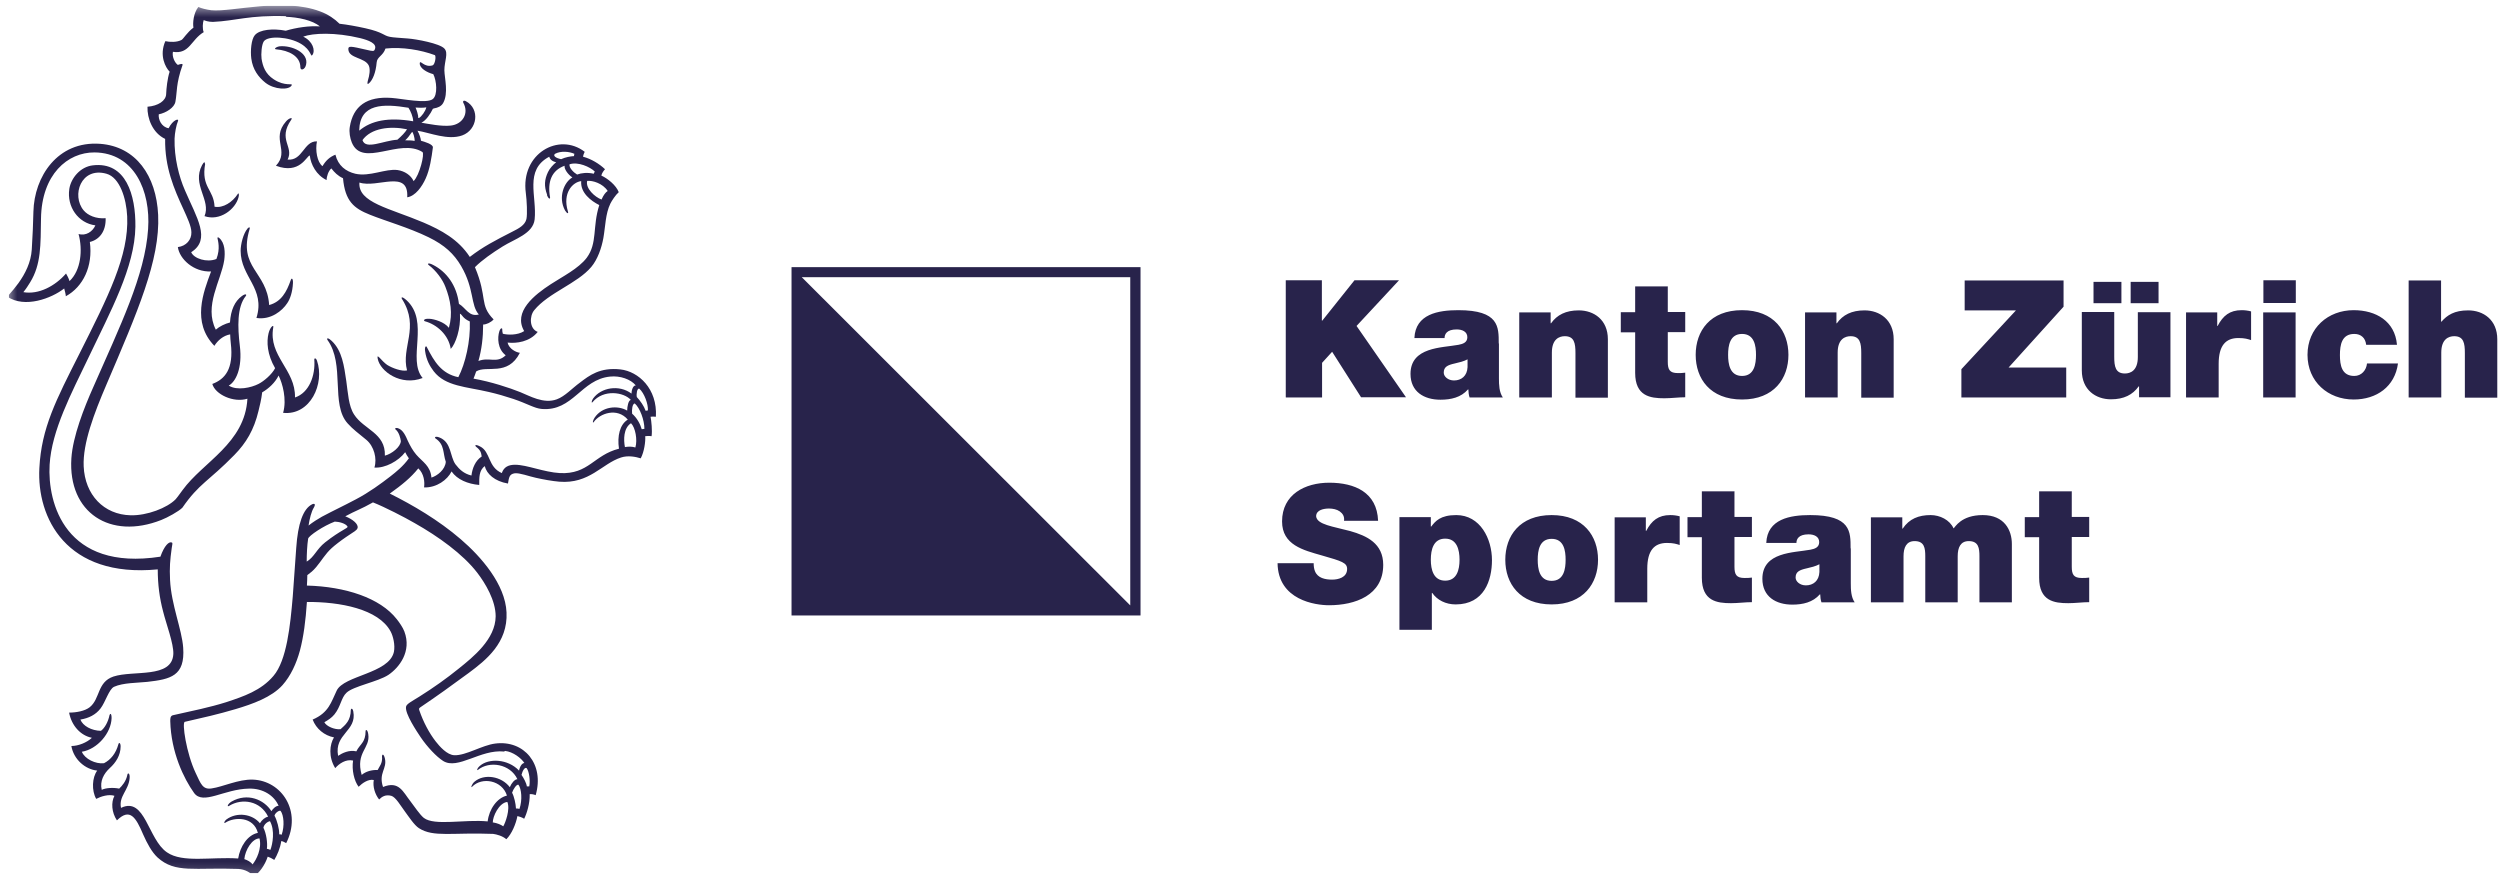 <svg width="219" height="77" viewBox="0 0 219 77" fill="none" xmlns="http://www.w3.org/2000/svg">
<g clip-path="url(#clip0_465_5400)">
<mask id="mask0_465_5400" style="mask-type:luminance" maskUnits="userSpaceOnUse" x="0" y="0" width="281" height="77">
<path d="M280.768 0.5H0.555V76.818H280.768V0.5Z" fill="white"/>
</mask>
<g mask="url(#mask0_465_5400)">
<path d="M37.92 9.529C37.704 9.978 37.327 10.552 36.914 10.75C37.561 10.857 38.675 11.091 39.484 11.001C40.508 10.893 41.119 9.942 40.58 8.991C40.544 8.919 40.562 8.739 40.814 8.865C42.072 9.547 41.82 11.378 40.49 11.862C39.232 12.311 37.669 11.629 36.572 11.45C36.734 11.737 36.86 12.114 36.878 12.329C37.183 12.419 37.956 12.634 37.92 12.921C37.812 13.783 37.651 14.842 37.291 15.632C36.968 16.35 36.392 17.175 35.673 17.283C35.817 14.788 33.05 16.511 31.486 15.991C31.342 17.75 34.128 18.234 37.093 19.491C38.639 20.155 40.149 20.962 41.155 22.506C42.323 21.609 43.33 21.088 44.876 20.298C45.451 20.011 45.99 19.724 46.116 19.186C46.206 18.755 46.152 17.588 46.062 16.906C45.594 13.46 48.955 11.557 51.22 13.298C51.166 13.406 51.094 13.568 51.076 13.729C51.777 13.909 52.514 14.357 52.999 14.824C52.855 14.986 52.73 15.165 52.676 15.38C53.233 15.632 53.97 16.224 54.203 16.834C53.916 17.085 53.592 17.588 53.467 17.839C53.035 18.719 53.035 19.85 52.855 20.855C52.694 21.734 52.352 22.721 51.795 23.386C50.573 24.839 48.039 25.647 46.799 27.173C46.367 27.693 46.367 28.806 47.104 29.075C46.403 29.955 45.235 30.098 44.462 30.009C44.588 30.565 45.217 30.87 45.541 30.906C44.48 33.006 42.611 31.965 41.712 32.539C41.623 32.809 41.551 32.988 41.479 33.168C43.006 33.437 44.642 33.975 45.577 34.352C46.385 34.675 47.625 35.411 48.776 34.98C49.477 34.729 50.142 33.993 50.789 33.527C51.633 32.88 52.568 32.163 54.347 32.36C55.929 32.539 57.6 34.047 57.456 36.506C57.277 36.488 57.133 36.488 56.989 36.506C57.061 36.883 57.151 37.709 57.079 38.211C56.845 38.175 56.666 38.193 56.522 38.211C56.558 38.66 56.432 39.593 56.127 40.15C55.677 40.006 54.994 39.88 54.401 40.078C52.73 40.616 51.633 42.411 48.991 42.196C48.362 42.142 47.572 41.998 46.942 41.855C46.349 41.729 45.505 41.406 45.091 41.46C44.606 41.532 44.588 41.837 44.498 42.358C43.33 42.16 42.629 41.514 42.467 40.832C41.946 41.209 41.982 41.873 41.982 42.483C40.975 42.393 40.059 42.016 39.556 41.298C39.196 42.034 38.244 42.734 37.147 42.699C37.219 42.232 37.147 41.496 36.644 41.029C35.979 41.855 35.224 42.465 34.146 43.237C36.159 44.242 38.405 45.552 40.364 47.239C42.144 48.765 44.264 51.188 44.372 53.647C44.498 56.304 42.575 57.829 41.047 58.96C39.538 60.073 38.262 60.988 36.824 61.958C36.68 62.047 36.698 62.119 36.734 62.227C37.075 63.232 37.597 64.219 38.172 64.955C38.495 65.368 39.16 66.14 39.807 66.158C40.814 66.194 42.234 65.278 43.384 65.135C45.9 64.811 47.715 66.929 46.925 69.658C46.763 69.586 46.547 69.55 46.403 69.568C46.421 70.394 46.152 71.255 45.918 71.722C45.72 71.596 45.487 71.524 45.325 71.488C45.199 72.17 44.822 73.068 44.354 73.517C44.031 73.229 43.492 73.086 43.204 73.05C39.627 72.906 37.974 73.373 36.698 72.547C36.285 72.278 35.835 71.578 35.476 71.094C35.098 70.591 34.667 69.819 34.272 69.712C33.768 69.586 33.463 69.783 33.211 70.034C32.852 69.586 32.636 68.904 32.744 68.329C32.277 68.222 31.738 68.599 31.414 68.922C31.018 68.401 30.803 67.432 30.929 66.624C30.3 66.481 29.706 66.894 29.365 67.288C28.754 66.301 28.88 65.206 29.257 64.596C28.413 64.434 27.694 63.842 27.388 63.035C28.808 62.424 29.006 61.509 29.491 60.504C30.12 59.158 34.074 59.014 34.505 57.111C34.631 56.501 34.433 55.711 34.218 55.316C33.157 53.342 29.778 52.714 26.885 52.732C26.777 54.365 26.597 55.765 26.274 56.986C25.968 58.117 25.465 59.211 24.746 60.019C23.794 61.078 22.14 61.67 20.63 62.119C19.121 62.568 17.773 62.873 16.191 63.232C15.921 63.268 16.317 65.978 17.143 67.719C17.593 68.67 17.755 69.191 18.545 69.065C19.534 68.922 20.882 68.258 22.14 68.293C24.692 68.383 26.471 71.094 25.07 73.858C24.908 73.768 24.782 73.696 24.638 73.678C24.548 74.306 24.279 74.917 24.027 75.329C23.811 75.186 23.65 75.114 23.452 75.042C23.2 75.814 22.697 76.478 22.248 76.765C21.924 76.442 21.493 76.155 20.882 76.119C17.036 75.976 15.364 76.532 13.801 75.114C13.297 74.647 12.884 73.876 12.543 73.104C11.896 71.578 11.374 70.752 10.242 71.865C9.775 71.165 9.721 70.286 10.026 69.712C9.523 69.55 8.84 69.765 8.427 69.981C8.013 69.263 8.067 68.096 8.517 67.504C7.456 67.396 6.45 66.517 6.252 65.35C6.863 65.35 7.618 65.045 8.049 64.632C7.061 64.434 6.27 63.573 6.054 62.424C6.701 62.424 7.438 62.281 7.852 61.958C8.786 61.222 8.499 59.75 9.936 59.265C11.68 58.691 15.077 59.463 15.184 57.291C15.22 56.376 14.556 54.652 14.286 53.557C13.98 52.409 13.819 51.206 13.819 49.878C5.785 50.65 3.215 45.337 3.448 41.011C3.628 37.493 4.904 35.052 6.953 30.996C9.469 25.988 11.302 22.398 11.141 18.952C11.069 17.391 10.494 15.542 9.325 15.219C7.097 14.591 6.234 17.121 7.33 18.432C7.69 18.863 8.409 19.186 9.254 19.114C9.289 20.28 8.696 20.998 7.87 21.196C8.157 23.332 7.276 25.127 5.767 25.952C5.749 25.701 5.677 25.503 5.623 25.27C4.527 26.132 2.172 27.029 0.645 25.988C1.094 25.468 1.327 25.198 1.615 24.803C2.208 23.978 2.711 22.991 2.783 21.86C2.855 20.675 2.909 19.509 2.927 18.539C2.999 15.488 5.03 12.329 8.768 12.598C11.914 12.832 13.693 15.398 13.854 18.827C14.034 22.793 12.039 27.334 9.325 33.688C8.247 36.201 7.241 38.84 7.33 40.85C7.438 43.345 9.092 45.086 11.446 45.139C12.884 45.175 14.645 44.493 15.382 43.739C15.49 43.632 15.58 43.488 15.993 42.932C17.791 40.455 21.457 38.84 21.673 34.927C20.451 35.304 18.851 34.55 18.599 33.634C19.696 33.221 20.486 32.342 20.217 30.062C20.199 29.847 20.163 29.542 20.163 29.291C19.552 29.398 19.067 29.829 18.779 30.296C16.784 28.232 17.808 25.611 18.491 23.78C16.964 23.852 15.724 22.686 15.58 21.645C16.317 21.555 16.784 20.998 16.766 20.352C16.766 19.814 16.371 19.006 16.083 18.36C15.238 16.529 14.43 14.68 14.466 12.168C13.369 11.647 12.884 10.373 12.92 9.35C13.854 9.278 14.537 8.829 14.556 8.237C14.573 7.752 14.663 6.873 14.861 6.28C14.502 5.921 13.926 4.862 14.484 3.606C14.879 3.696 15.508 3.714 15.903 3.498C16.065 3.409 16.389 2.834 16.946 2.421C16.874 2.026 16.946 1.147 17.377 0.609C17.647 0.734 18.078 0.842 18.509 0.896C20.361 1.075 24.782 -0.235 28.053 1.003C28.736 1.255 29.311 1.65 29.742 2.08C30.39 2.152 31.198 2.296 32.007 2.475C33.607 2.834 33.571 3.121 34.164 3.229C34.397 3.283 35.08 3.319 35.745 3.373C36.464 3.426 38.513 3.803 38.927 4.252C39.304 4.647 38.927 5.365 38.927 6.155C38.944 6.873 39.304 8.165 38.819 9.027C38.657 9.314 38.351 9.439 38.028 9.493L37.92 9.529ZM25.087 1.416C21.799 1.309 20.666 1.829 18.653 1.919C18.258 1.919 17.952 1.811 17.845 1.757C17.755 1.973 17.719 2.547 17.845 2.816C16.73 3.48 16.604 4.773 15.149 4.539C15.059 4.934 15.292 5.491 15.58 5.688C15.724 5.634 16.029 5.527 15.993 5.688C15.4 7.357 15.526 8.075 15.364 8.919C15.274 9.421 14.556 9.888 13.908 10.014C13.854 10.462 14.142 11.127 14.771 11.234C15.149 10.48 15.688 10.355 15.598 10.588C15.436 10.965 15.31 11.665 15.292 12.15C15.256 13.801 15.67 15.47 16.209 16.691C17.233 19.078 18.509 20.98 16.748 22.093C16.982 22.65 18.114 23.027 18.959 22.686C19.318 21.77 19.085 21.07 19.049 20.855C19.049 20.783 19.103 20.765 19.192 20.837C19.714 21.268 19.732 22.129 19.642 22.793C19.372 24.588 17.845 26.796 18.905 28.878C19.228 28.591 19.714 28.357 20.145 28.25C20.217 27.155 20.558 26.401 21.187 25.934C21.565 25.665 21.619 25.827 21.529 25.934C20.756 26.886 20.81 28.663 21.008 30.278C21.259 32.288 20.63 33.455 20.037 33.778C20.774 34.245 22.014 33.957 22.643 33.634C23.11 33.401 23.829 32.791 24.099 32.252C23.398 31.05 23.344 29.937 23.524 29.201C23.668 28.609 24.009 28.393 23.937 28.68C23.488 31.211 25.896 32.36 25.842 34.819C27.082 34.406 27.64 32.898 27.532 31.498C27.55 31.301 27.712 31.409 27.765 31.588C28.466 33.598 27.19 36.416 24.8 36.165C25.141 34.98 24.746 33.581 24.405 32.898C24.099 33.527 23.524 34.047 22.967 34.37C22.895 34.998 22.751 35.555 22.643 36.004C22.248 37.655 21.565 38.804 20.522 39.863C18.276 42.16 17.449 42.34 15.975 44.475C15.652 44.798 14.681 45.337 14.124 45.552C9.667 47.311 5.947 44.924 6.252 40.15C6.378 38.229 7.366 35.716 8.175 33.904C10.512 28.573 12.704 24.122 12.974 20.065C13.207 16.727 11.77 13.388 8.283 13.352C5.929 13.334 3.646 15.273 3.592 19.15C3.556 21.447 3.61 23.17 2.64 24.732C2.424 25.073 2.334 25.234 2.046 25.593C3.394 25.827 4.832 25.055 5.785 23.96C5.875 24.122 6.018 24.373 6.09 24.624C7.097 23.673 7.259 21.896 6.881 20.496C7.528 20.693 8.121 20.28 8.355 19.742C6.845 19.544 5.839 18.109 6.072 16.547C6.216 15.614 7.025 14.609 8.139 14.483C11.033 14.142 11.896 17.085 11.86 19.868C11.806 23.404 9.667 27.298 7.78 31.265C6.252 34.46 4.527 37.691 4.347 40.706C4.149 44.063 5.695 50.057 14.052 48.765C14.394 47.796 14.807 47.401 15.059 47.527C15.149 47.563 15.077 47.724 15.041 48.029C14.897 49.07 14.843 49.699 14.897 50.811C15.005 52.983 15.939 55.155 16.047 56.734C16.227 59.229 14.933 59.499 12.902 59.732C12.039 59.822 10.781 59.804 9.99 60.163C9.541 60.378 9.236 61.509 8.804 62.065C8.373 62.622 7.78 62.909 7.043 63.035C7.259 63.591 8.013 64.004 8.84 64.022C9.146 63.806 9.469 63.268 9.595 62.64C9.631 62.514 9.775 62.424 9.775 62.909C9.739 64.219 8.517 65.637 7.169 65.853C7.42 66.481 8.373 66.947 9.11 66.858C9.703 66.552 10.152 65.996 10.368 65.206C10.422 64.991 10.566 65.081 10.566 65.386C10.566 66.158 10.152 66.804 9.613 67.288C9.092 67.773 8.732 68.419 8.912 69.191C9.254 69.011 9.936 68.976 10.44 69.083C10.691 68.85 11.051 68.437 11.159 67.863C11.195 67.665 11.392 67.719 11.356 68.168C11.266 69.245 10.386 69.747 10.601 70.77C12.722 69.747 12.956 73.535 14.627 74.665C15.993 75.617 18.545 75.042 20.864 75.204C21.026 74.181 21.673 73.14 22.589 72.96C22.212 71.506 20.522 71.56 19.75 72.063C19.588 72.17 19.624 71.955 19.822 71.793C20.756 71.094 22.122 71.309 22.769 72.117C22.931 71.829 23.236 71.578 23.488 71.542C22.823 70.16 21.223 69.891 20.073 70.591C19.857 70.734 19.929 70.429 20.289 70.214C21.673 69.424 23.128 70.034 23.776 71.058C23.901 70.842 24.189 70.573 24.405 70.591C24.027 69.694 23.039 69.047 21.799 69.083C19.624 69.119 17.791 70.555 17 69.46C16.101 68.204 14.987 65.906 14.915 63.178C14.915 62.945 14.915 62.729 15.131 62.658C16.82 62.281 18.402 61.958 19.822 61.509C21.349 61.006 22.877 60.486 23.955 59.211C25.123 57.847 25.429 54.778 25.645 52.265C25.735 51.063 25.86 49.304 25.95 47.993C26.094 45.893 26.543 44.565 27.352 44.17C27.568 44.081 27.658 44.17 27.496 44.458C27.28 44.798 27.118 45.445 27.029 46.037C27.388 45.75 27.873 45.445 28.197 45.265C29.275 44.691 29.994 44.368 31.18 43.739C32.313 43.147 33.391 42.358 34.2 41.729C34.703 41.334 35.314 40.85 35.817 40.15C35.691 39.988 35.566 39.755 35.494 39.611C34.919 40.383 33.732 41.029 32.798 40.958C33.05 40.168 32.762 39.091 32.097 38.534C31.378 37.942 30.911 37.601 30.461 37.099C28.934 35.429 30.246 31.911 28.682 29.775C28.574 29.56 28.808 29.614 29.059 29.865C29.976 30.727 30.138 32.055 30.336 33.383C30.479 34.388 30.533 35.573 31.018 36.309C31.863 37.637 33.786 37.924 33.715 39.916C34.325 39.755 35.08 39.163 35.116 38.642C35.08 38.409 34.972 37.87 34.649 37.619C34.577 37.565 34.613 37.44 34.865 37.511C35.314 37.655 35.548 38.211 35.727 38.624C35.943 39.073 36.159 39.468 36.464 39.827C37.022 40.473 37.704 40.796 37.794 41.837C38.316 41.675 38.998 41.137 39.052 40.455C38.783 39.683 38.962 38.947 38.154 38.409C38.046 38.337 38.1 38.157 38.531 38.337C39.556 38.768 39.412 39.988 39.897 40.67C40.239 41.119 40.634 41.496 41.299 41.657C41.371 41.029 41.641 40.347 42.198 39.988C42.144 39.629 42.09 39.432 41.694 39.127C41.587 39.037 41.605 38.875 42.054 39.109C42.988 39.575 42.719 40.904 43.959 41.442C44.318 40.347 45.666 40.724 46.942 41.047C47.572 41.209 48.362 41.406 49.045 41.442C51.579 41.568 52.011 39.863 54.221 39.306C54.06 38.193 54.293 37.188 54.994 36.757C54.06 35.663 52.532 36.219 52.011 36.973C51.903 37.116 51.903 36.865 52.083 36.596C52.748 35.591 54.114 35.483 54.94 35.968C54.94 35.627 55.048 35.052 55.264 35.034C54.653 34.352 52.873 34.065 51.903 35.232C51.795 35.357 51.813 35.106 51.957 34.909C52.658 33.94 54.239 33.67 55.318 34.478C55.318 34.245 55.426 33.76 55.695 33.76C55.246 33.221 54.329 32.898 53.449 32.988C50.896 33.239 50.196 36.057 47.446 35.824C46.817 35.77 46.188 35.357 44.965 34.945C44.318 34.729 43.528 34.496 42.809 34.334C40.832 33.868 39.016 33.85 37.992 32.522C37.651 32.073 37.345 31.534 37.237 30.745C37.183 30.386 37.327 30.206 37.417 30.457C38.028 31.642 38.657 32.737 40.149 33.042C40.76 31.875 41.227 29.883 41.155 28.16C40.508 27.873 40.508 27.568 40.292 27.478C40.382 28.788 39.897 30.152 39.484 30.565C39.304 29.345 38.279 28.429 37.219 28.142C37.093 28.106 37.075 27.891 37.633 27.927C38.01 27.945 38.927 28.196 39.322 28.716C39.681 27.46 39.466 26.275 39.016 25.127C38.783 24.498 38.19 23.691 37.561 23.224C37.417 23.116 37.489 22.973 37.938 23.206C39.106 23.798 40.005 24.983 40.203 26.616C40.814 26.975 41.083 27.783 41.946 27.55C41.209 26.724 41.569 25.324 40.4 23.314C39.771 22.237 38.944 21.465 37.543 20.783C35.817 19.939 33.732 19.347 32.402 18.809C31.001 18.252 30.228 17.624 30.048 15.614C29.581 15.398 29.311 15.111 29.024 14.752C28.772 14.968 28.61 15.452 28.61 15.775C27.712 15.345 27.226 14.411 27.136 13.621C26.849 13.657 26.274 15.309 24.171 14.519C25.411 13.209 23.704 12.185 25.052 10.642C25.303 10.337 25.681 10.247 25.519 10.48C24.297 12.239 25.77 12.832 25.195 13.98C26.525 14.106 26.597 12.347 27.765 12.383C27.604 13.155 27.783 14.214 28.251 14.555C28.538 14.07 28.88 13.747 29.383 13.55C29.617 14.519 30.3 15.021 31.126 15.219C32.385 15.506 33.786 14.752 34.829 14.896C35.44 14.986 35.997 15.345 36.231 15.865C36.752 15.362 37.219 13.46 37.004 13.316C35.008 12.06 31.755 14.734 30.821 12.491C30.659 12.096 30.569 11.575 30.641 11.127C30.929 9.296 32.133 8.416 34.308 8.578C35.26 8.65 37.345 9.098 37.902 8.685C38.369 8.344 38.244 7.052 37.956 6.496C37.399 6.352 36.752 5.975 36.77 5.544C36.806 5.185 37.147 5.957 37.902 5.724C38.118 5.634 38.226 4.88 38.082 4.826C36.878 4.378 35.224 4.091 33.768 4.252C33.553 4.898 33.032 4.97 32.995 5.473C32.924 6.334 32.654 7.034 32.295 7.321C32.151 7.411 32.169 7.268 32.241 6.998C32.349 6.657 32.456 6.101 32.313 5.76C31.989 5.024 30.551 5.132 30.515 4.324C30.497 4.001 30.695 4.037 32.097 4.36C32.69 4.503 32.762 4.503 32.834 4.324C33.067 3.803 32.259 3.516 31.54 3.337C29.383 2.816 27.406 2.888 26.561 3.211C27.406 3.606 27.64 4.432 27.37 4.809C27.19 5.06 27.316 4.414 26.364 3.839C25.321 3.211 23.47 3.103 23.11 3.624C22.913 3.911 22.859 4.755 22.913 5.15C23.021 5.814 23.236 6.46 23.973 6.944C24.98 7.609 25.663 7.25 25.555 7.465C25.339 7.914 24.027 7.86 23.254 7.25C22.625 6.747 22.14 6.083 22.014 5.132C21.924 4.45 22.014 3.444 22.32 3.085C22.733 2.583 23.919 2.475 25.034 2.691C25.932 2.421 27.101 2.242 28.017 2.314C27.388 1.775 26.13 1.506 25.016 1.47L25.087 1.416ZM31.486 11.432C32.51 10.57 34.02 10.247 36.195 10.624C36.195 10.247 35.961 9.709 35.781 9.439C33.589 9.08 31.522 9.044 31.468 11.414L31.486 11.432ZM36.41 9.439C36.536 9.727 36.608 10.032 36.626 10.139C36.626 10.265 36.626 10.373 36.698 10.337C36.914 10.229 37.273 9.744 37.345 9.403C37.093 9.457 36.626 9.439 36.41 9.421V9.439ZM31.755 12.275C32.025 13.155 33.589 12.311 34.811 12.239C35.188 11.916 35.494 11.593 35.656 11.324C34.164 11.019 32.492 11.216 31.738 12.293L31.755 12.275ZM36.105 11.557C36.105 11.557 36.033 11.629 35.961 11.737C35.871 11.88 35.709 12.096 35.494 12.293C35.709 12.293 36.123 12.293 36.321 12.347C36.339 12.06 36.177 11.575 36.105 11.557ZM50.321 13.478C49.908 13.28 49.135 13.191 48.614 13.478C48.434 13.639 48.65 13.837 49.153 13.944C49.548 13.765 49.962 13.693 50.285 13.675C50.285 13.585 50.285 13.568 50.321 13.478ZM47.931 17.068C47.643 16.296 47.697 15.721 48.003 15.075C48.147 14.752 48.488 14.393 48.722 14.214C48.308 14.124 48.165 13.909 48.111 13.729C45.9 14.914 47.05 17.193 46.835 19.221C46.691 20.478 45.091 20.927 44.031 21.591C43.114 22.165 42.234 22.775 41.605 23.404C42.737 26.096 41.964 26.688 43.24 27.98C43.024 28.232 42.611 28.429 42.323 28.429C42.323 29.56 42.198 30.601 41.91 31.624C42.845 31.247 43.528 31.875 44.3 31.122C43.581 30.583 43.563 29.578 43.743 29.021C43.851 28.698 43.995 28.734 43.995 28.824C43.995 28.986 44.013 29.129 44.049 29.237C44.462 29.345 45.343 29.381 45.918 29.003C44.929 27.316 46.817 25.827 48.254 24.893C49.243 24.247 50.681 23.529 51.4 22.578C52.352 21.286 51.885 19.886 52.496 17.965C51.777 17.606 50.825 16.888 50.914 15.865C50.16 15.955 49.261 16.906 49.746 18.503C49.836 18.773 49.656 18.701 49.495 18.432C48.865 17.265 49.423 15.937 50.142 15.542C49.746 15.291 49.405 14.788 49.459 14.519C48.308 14.932 47.949 15.937 48.182 17.265C48.218 17.462 48.057 17.462 47.913 17.085L47.931 17.068ZM52.101 15.021C51.687 14.627 50.645 14.142 49.89 14.393C49.836 14.698 50.249 15.111 50.555 15.291C50.932 15.147 51.454 15.093 52.011 15.219C52.029 15.165 52.065 15.093 52.101 15.021ZM53.233 16.727C52.802 16.062 51.903 15.793 51.436 15.847C51.274 16.511 52.119 17.265 52.694 17.48C52.873 17.068 53.053 16.852 53.215 16.744L53.233 16.727ZM55.785 34.783C56.091 35.106 56.414 35.573 56.558 35.986C56.612 35.986 56.702 35.95 56.756 35.95C56.791 35.411 56.45 34.442 56.001 34.047C55.803 33.993 55.731 34.532 55.785 34.783ZM56.45 37.565C56.45 36.793 56.055 35.734 55.605 35.34C55.39 35.375 55.336 35.896 55.372 36.237C55.803 36.614 56.091 37.152 56.216 37.601C56.306 37.583 56.396 37.565 56.45 37.565ZM55.264 37.081C54.617 37.511 54.617 38.516 54.743 39.163C55.084 39.109 55.354 39.109 55.659 39.199C55.857 38.534 55.659 37.457 55.282 37.081H55.264ZM44.157 65.835C42.09 65.619 40.113 67.468 38.819 66.66C38.226 66.283 37.435 65.44 36.86 64.596C36.5 64.058 35.476 62.532 35.566 61.922C35.602 61.67 36.015 61.473 36.734 61.024C37.992 60.234 39.124 59.427 40.167 58.583C41.443 57.56 43.402 55.999 43.42 53.988C43.42 52.606 42.521 51.099 41.802 50.165C40.544 48.532 38.387 46.988 36.321 45.822C35.422 45.301 33.715 44.422 32.672 44.009C31.63 44.601 31.126 44.745 30.246 45.229C30.893 45.481 31.414 45.911 31.324 46.252C31.252 46.468 31.09 46.522 30.318 47.042C29.868 47.347 29.311 47.778 29.059 48.011C28.484 48.532 28.179 49.106 27.694 49.681C27.406 50.022 27.208 50.165 26.921 50.381C26.921 50.668 26.903 50.937 26.885 51.296C30.246 51.386 33.301 52.373 34.757 54.24C34.973 54.509 35.296 54.975 35.422 55.316C36.087 57.075 34.955 58.493 34.02 59.122C33.085 59.732 30.947 60.109 30.354 60.683C29.886 61.114 29.85 61.904 29.293 62.586C29.041 62.891 28.754 63.07 28.413 63.268C28.592 63.627 29.311 63.932 29.832 63.878C30.03 63.681 30.228 63.555 30.443 63.232C30.605 62.999 30.731 62.622 30.731 62.191C30.731 62.083 30.875 61.975 30.947 62.316C31.288 64.058 29.257 64.273 29.617 66.211C29.994 65.96 30.587 65.673 31.216 65.817C31.378 65.475 31.612 65.278 31.791 64.991C31.899 64.811 32.025 64.542 32.025 64.04C32.025 63.914 32.187 63.86 32.259 64.309C32.456 65.565 31.126 65.888 31.683 67.881C32.043 67.576 32.564 67.432 33.085 67.45C33.211 67.163 33.535 66.876 33.463 66.247C33.463 66.104 33.589 65.96 33.715 66.427C33.93 67.36 33.139 67.701 33.553 68.94C34.955 68.365 35.314 69.388 35.943 70.178C36.303 70.645 36.77 71.363 37.129 71.65C38.064 72.368 40.706 71.758 42.719 71.955C42.845 70.878 43.546 69.891 44.408 69.694C43.995 68.347 42.216 68.024 41.353 68.922C41.227 69.065 41.299 68.706 41.569 68.473C42.413 67.755 43.923 67.988 44.66 68.958C44.804 68.599 45.091 68.258 45.325 68.258C44.696 66.911 42.863 66.624 41.856 67.45C41.784 67.522 41.748 67.342 42.036 67.091C42.809 66.409 44.48 66.463 45.469 67.504C45.541 67.127 45.738 66.84 45.936 66.84C45.666 66.409 44.929 65.853 44.246 65.781L44.157 65.835ZM29.365 45.678C28.341 46.055 27.047 46.934 26.993 47.186C26.903 47.76 26.867 48.568 26.867 49.196C27.532 48.801 27.73 48.101 28.484 47.509C29.85 46.432 30.515 46.27 30.443 46.127C30.282 45.84 29.653 45.696 29.347 45.696L29.365 45.678ZM46.367 68.868C46.457 68.419 46.367 67.594 46.134 67.288C45.972 67.181 45.774 67.504 45.684 67.881C45.882 68.168 46.116 68.599 46.152 68.886C46.224 68.886 46.295 68.886 46.367 68.886V68.868ZM44.858 69.442C45.037 69.765 45.181 70.412 45.199 70.824C45.289 70.824 45.415 70.824 45.505 70.86C45.774 70.07 45.684 69.101 45.415 68.742C45.253 68.688 44.965 69.119 44.858 69.442ZM43.186 72.045C43.546 72.099 43.887 72.242 44.085 72.386C44.264 72.099 44.714 70.896 44.444 70.25C43.707 70.322 43.15 71.542 43.168 72.063L43.186 72.045ZM24.674 73.122C24.944 72.35 24.854 71.399 24.584 71.04C24.512 70.95 24.117 71.165 24.045 71.453C24.261 71.829 24.476 72.619 24.459 73.086C24.53 73.086 24.602 73.086 24.674 73.122ZM23.075 72.511C23.326 72.996 23.452 73.84 23.38 74.36C23.47 74.36 23.578 74.414 23.686 74.45C23.883 73.947 24.099 72.745 23.65 71.937C23.434 71.973 23.128 72.206 23.075 72.511ZM21.403 75.258C21.673 75.347 21.978 75.509 22.122 75.724C22.463 75.311 22.949 74.342 22.733 73.445C22.086 73.445 21.475 74.468 21.403 75.258Z" fill="#28234B"/>
</g>
<path d="M26.815 5.653C26.725 6.119 26.311 6.227 26.311 5.886C26.311 4.917 25.287 4.414 24.209 4.324C23.921 4.306 24.209 4.091 24.514 4.055C25.556 3.965 27.048 4.612 26.815 5.653Z" fill="#28234B"/>
<path d="M17.97 14.357C17.61 16.44 18.724 16.565 18.796 18.109C19.551 18.252 20.378 17.696 20.827 16.996C20.899 16.87 20.971 16.996 20.899 17.265C20.63 18.342 19.246 19.401 17.916 18.934C18.509 17.535 16.783 16.188 17.7 14.465C17.88 14.124 17.97 14.196 17.952 14.357H17.97Z" fill="#28234B"/>
<path d="M21.691 20.009C21.817 19.866 21.925 19.902 21.871 20.045C20.828 23.491 23.381 23.743 23.578 26.722C24.639 26.435 25.106 25.573 25.465 24.55C25.555 24.281 25.681 24.425 25.663 24.802C25.627 25.573 25.412 26.202 25.16 26.561C24.729 27.225 23.722 28.05 22.464 27.853C23.273 25.25 21.08 24.281 21.08 21.966C21.08 21.427 21.296 20.476 21.691 20.009Z" fill="#28234B"/>
<path d="M35.226 26.22C35.136 26.095 35.136 25.879 35.604 26.292C37.671 28.177 35.64 31.479 37.024 33.113C35.118 33.849 33.303 32.538 33.087 31.425C32.98 30.869 33.393 31.605 33.914 31.964C34.364 32.251 35.208 32.556 35.658 32.448C35.118 30.42 36.772 28.697 35.244 26.238L35.226 26.22Z" fill="#28234B"/>
<path d="M69.787 23.834V53.485H99.46L69.787 23.834Z" fill="#28234B"/>
<path d="M70.219 24.282H99.011V53.036H70.219V24.282ZM69.338 53.915H99.91V23.402H69.338V53.933V53.915Z" fill="#28234B"/>
<path d="M111.914 49.321C111.95 52.588 115.257 53.019 116.425 53.019C118.708 53.019 121.17 52.157 121.17 49.483C121.17 47.598 119.732 46.934 118.276 46.521C116.821 46.126 115.365 45.965 115.293 45.229C115.293 44.654 115.994 44.547 116.425 44.547C116.749 44.547 117.108 44.618 117.36 44.798C117.611 44.977 117.791 45.229 117.737 45.624H120.721C120.631 43.129 118.672 42.285 116.443 42.285C114.322 42.285 112.309 43.308 112.309 45.678C112.309 47.742 114.161 48.19 115.796 48.657C117.558 49.16 118.007 49.303 118.007 49.842C118.007 50.596 117.216 50.775 116.695 50.775C116.102 50.775 115.419 50.649 115.185 50.021C115.113 49.842 115.077 49.608 115.077 49.339H111.914V49.321ZM125.34 49.034C125.34 48.136 125.573 47.185 126.598 47.185C127.622 47.185 127.856 48.154 127.856 49.034C127.856 49.913 127.622 50.865 126.598 50.865C125.573 50.865 125.34 49.895 125.34 49.034ZM122.59 55.172H125.43V51.942H125.466C125.897 52.57 126.652 52.947 127.514 52.947C130.013 52.947 130.696 50.829 130.696 49.07C130.696 47.203 129.671 45.121 127.568 45.121C126.166 45.121 125.735 45.66 125.376 46.126H125.34V45.301H122.59V55.154V55.172ZM139.988 49.034C139.988 46.97 138.729 45.121 135.926 45.121C133.122 45.121 131.864 46.952 131.864 49.034C131.864 51.116 133.122 52.947 135.926 52.947C138.729 52.947 139.988 51.098 139.988 49.034ZM137.148 49.034C137.148 49.824 137.004 50.883 135.926 50.883C134.847 50.883 134.704 49.824 134.704 49.034C134.704 48.244 134.847 47.203 135.926 47.203C137.004 47.203 137.148 48.244 137.148 49.034ZM141.461 52.767H144.301V49.824C144.301 48.226 144.912 47.562 146.026 47.562C146.602 47.562 146.853 47.652 147.141 47.742V45.229C146.871 45.157 146.602 45.121 146.314 45.121C145.272 45.121 144.678 45.606 144.211 46.503H144.175V45.319H141.443V52.767H141.461ZM151.921 43.039H149.082V45.301H147.824V47.059H149.082V50.613C149.082 52.66 150.412 52.839 151.634 52.839C152.245 52.839 152.892 52.749 153.467 52.749V50.596C153.251 50.631 153.036 50.631 152.82 50.631C152.101 50.631 151.939 50.326 151.939 49.644V47.042H153.467V45.283H151.939V43.021L151.921 43.039ZM159.38 50.111C159.344 50.883 158.841 51.278 158.194 51.278C157.673 51.278 157.295 50.937 157.295 50.596C157.295 50.093 157.619 49.931 158.266 49.788C158.661 49.698 159.039 49.608 159.38 49.429V50.111ZM162.112 48.029C162.112 46.593 162.148 45.121 158.571 45.121C156.81 45.121 154.815 45.462 154.725 47.562H157.367C157.367 47.239 157.547 46.808 158.428 46.808C158.895 46.808 159.362 46.988 159.362 47.49C159.362 47.957 158.967 48.083 158.589 48.154C157.134 48.424 154.384 48.334 154.384 50.703C154.384 52.265 155.57 52.965 157.008 52.965C157.924 52.965 158.805 52.767 159.416 52.067H159.452C159.452 52.265 159.488 52.57 159.56 52.767H162.471C162.148 52.301 162.13 51.654 162.13 51.098V48.047L162.112 48.029ZM163.909 52.767H166.749V48.729C166.749 47.957 167.001 47.401 167.72 47.401C168.582 47.401 168.654 48.029 168.654 48.729V52.767H171.494V48.729C171.494 47.957 171.745 47.401 172.464 47.401C173.327 47.401 173.399 48.029 173.399 48.729V52.767H176.239V47.652C176.239 46.449 175.592 45.121 173.687 45.121C171.781 45.121 171.26 46.198 171.134 46.288C170.793 45.534 169.93 45.121 169.121 45.121C168.079 45.121 167.252 45.444 166.677 46.306H166.641V45.319H163.891V52.767H163.909ZM181.469 43.039H178.629V45.301H177.371V47.059H178.629V50.613C178.629 52.66 179.959 52.839 181.181 52.839C181.792 52.839 182.439 52.749 183.014 52.749V50.596C182.799 50.631 182.583 50.631 182.367 50.631C181.648 50.631 181.487 50.326 181.487 49.644V47.042H183.014V45.283H181.487V43.021L181.469 43.039Z" fill="#28234B"/>
<path d="M112.651 34.818H115.814V31.784L116.695 30.815L119.229 34.8H123.165L118.833 28.553L122.554 24.551H118.654L115.832 28.087H115.796V24.551H112.633V34.8L112.651 34.818ZM128.557 32.161C128.521 32.933 128.018 33.328 127.37 33.328C126.849 33.328 126.472 32.987 126.472 32.646C126.472 32.143 126.795 31.982 127.442 31.838C127.838 31.748 128.215 31.659 128.557 31.479V32.161ZM131.289 30.079C131.289 28.643 131.325 27.171 127.748 27.171C125.987 27.171 123.992 27.512 123.902 29.612H126.544C126.544 29.289 126.723 28.858 127.604 28.858C128.071 28.858 128.539 29.038 128.539 29.541C128.539 30.007 128.143 30.133 127.766 30.205C126.31 30.474 123.56 30.384 123.56 32.753C123.56 34.315 124.746 35.015 126.184 35.015C127.101 35.015 127.982 34.818 128.593 34.117H128.629C128.629 34.315 128.665 34.62 128.736 34.818H131.648C131.325 34.351 131.307 33.705 131.307 33.148V30.097L131.289 30.079ZM133.104 34.818H135.944V30.887C135.944 29.702 136.591 29.451 137.076 29.451C137.903 29.451 138.01 30.061 138.01 30.923V34.836H140.85V29.72C140.85 28.015 139.628 27.189 138.298 27.189C137.166 27.189 136.393 27.584 135.872 28.32H135.836V27.369H133.086V34.818H133.104ZM146.08 25.089H143.24V27.351H141.982V29.11H143.24V32.664C143.24 34.71 144.57 34.889 145.793 34.889C146.404 34.889 147.051 34.8 147.626 34.8V32.646C147.41 32.682 147.194 32.682 146.979 32.682C146.26 32.682 146.098 32.377 146.098 31.694V29.092H147.626V27.333H146.098V25.071L146.08 25.089ZM156.666 31.084C156.666 29.02 155.408 27.171 152.604 27.171C149.801 27.171 148.542 29.002 148.542 31.084C148.542 33.166 149.801 34.997 152.604 34.997C155.408 34.997 156.666 33.148 156.666 31.084ZM153.826 31.084C153.826 31.874 153.683 32.933 152.604 32.933C151.526 32.933 151.382 31.874 151.382 31.084C151.382 30.294 151.526 29.253 152.604 29.253C153.683 29.253 153.826 30.294 153.826 31.084ZM158.14 34.818H160.98V30.887C160.98 29.702 161.627 29.451 162.112 29.451C162.939 29.451 163.046 30.061 163.046 30.923V34.836H165.886V29.72C165.886 28.015 164.664 27.189 163.334 27.189C162.202 27.189 161.429 27.584 160.908 28.32H160.872V27.369H158.122V34.818H158.14ZM171.835 34.818H181.001V32.197H175.951L180.768 26.866V24.569H172.105V27.189H176.598L171.817 32.341V34.818H171.835ZM186.645 26.561H189.089V24.694H186.645V26.561ZM183.392 26.561H185.836V24.694H183.392V26.561ZM190.113 27.351H187.274V31.282C187.274 32.466 186.627 32.718 186.142 32.718C185.315 32.718 185.207 32.107 185.207 31.246V27.333H182.367V32.448C182.367 34.153 183.589 34.979 184.919 34.979C186.052 34.979 186.824 34.584 187.346 33.848H187.382V34.8H190.131V27.351H190.113ZM191.515 34.818H194.355V31.874C194.355 30.276 194.966 29.612 196.08 29.612C196.656 29.612 196.907 29.702 197.195 29.792V27.279C196.925 27.207 196.656 27.171 196.368 27.171C195.326 27.171 194.732 27.656 194.265 28.553H194.229V27.369H191.497V34.818H191.515ZM198.255 34.818H201.095V27.369H198.255V34.818ZM201.113 24.551H198.273V26.543H201.113V24.551ZM209.973 30.187C209.794 28.14 208.14 27.171 206.181 27.171C203.935 27.171 202.137 28.733 202.137 31.084C202.137 33.435 203.935 34.997 206.181 34.997C208.194 34.997 209.794 33.866 210.063 31.838H207.349C207.295 32.43 206.864 32.933 206.235 32.933C205.139 32.933 204.977 32 204.977 31.102C204.977 30.205 205.139 29.253 206.235 29.253C206.541 29.253 206.774 29.343 206.954 29.505C207.134 29.666 207.242 29.899 207.277 30.205H209.973V30.187ZM211.016 34.818H213.856V30.887C213.856 29.702 214.503 29.451 214.988 29.451C215.815 29.451 215.922 30.061 215.922 30.923V34.836H218.762V29.72C218.762 28.015 217.54 27.189 216.21 27.189C215.006 27.189 214.377 27.602 213.874 28.176H213.838V24.569H210.998V34.818H211.016Z" fill="#28234B"/>
</g>
<defs>
<clipPath id="clip0_465_5400">
<rect width="218" height="76" fill="white" transform="translate(0.77 0.5)"/>
</clipPath>
</defs>
</svg>
